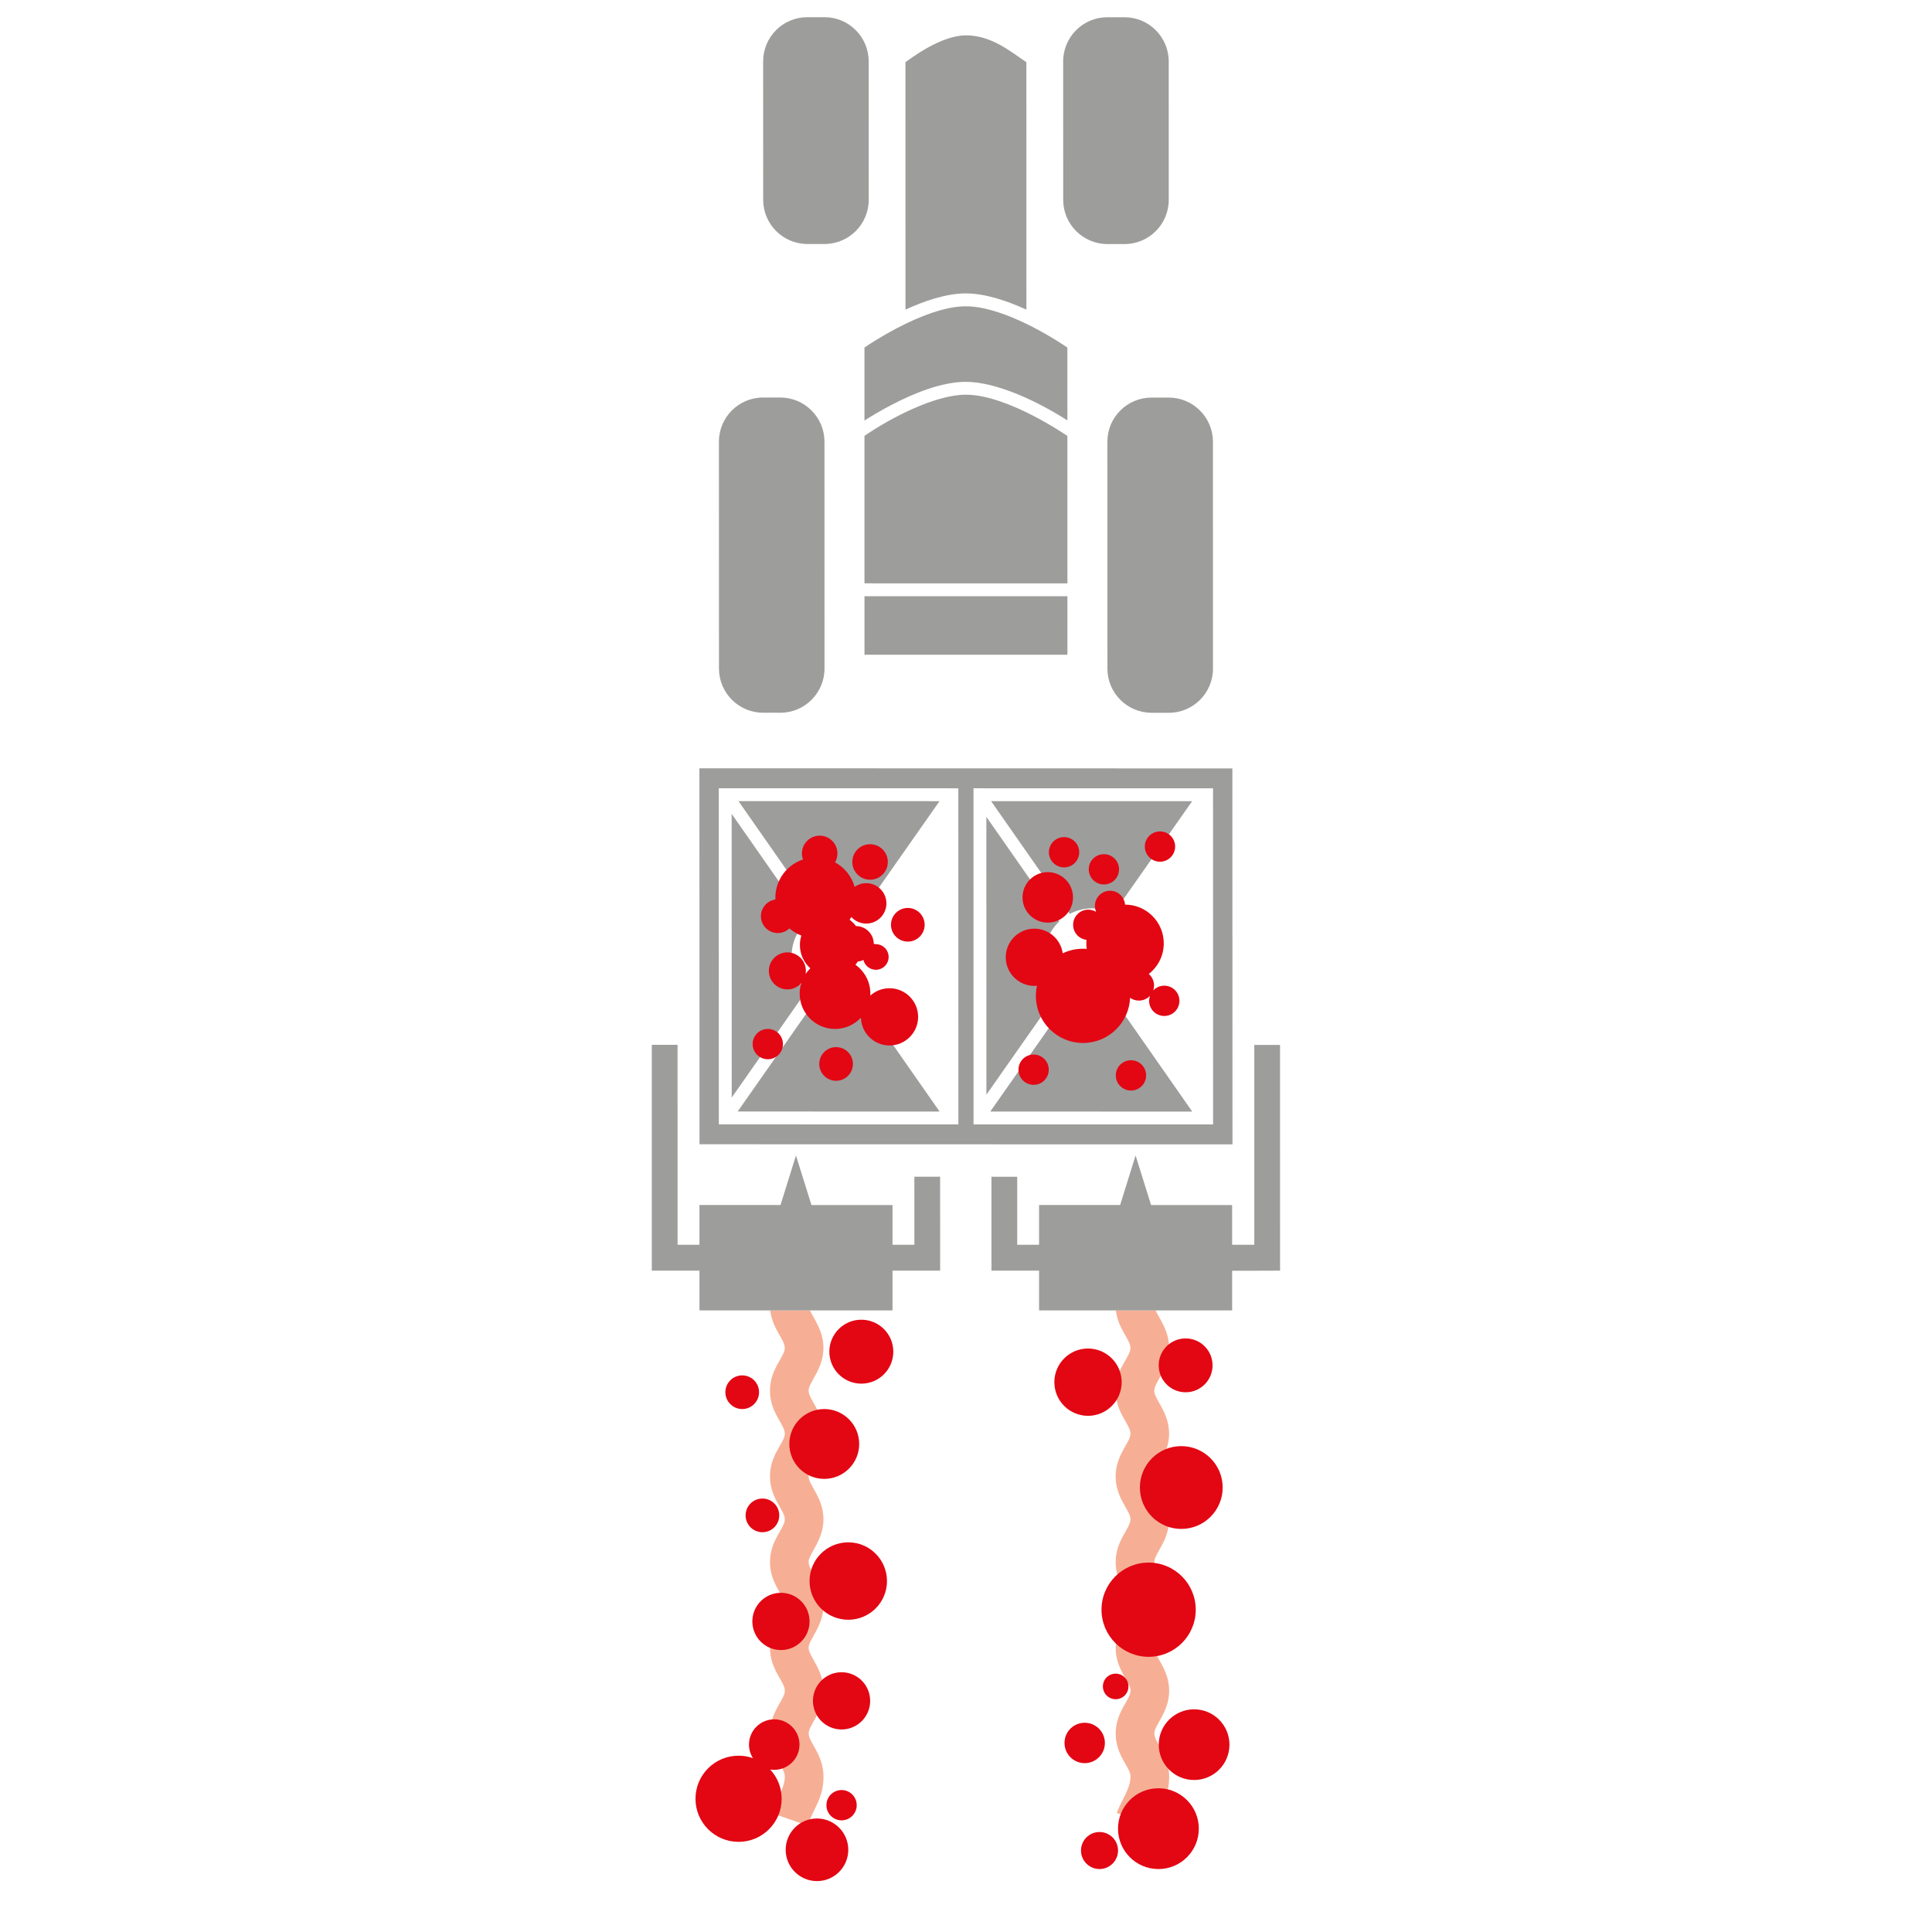 <?xml version="1.0" encoding="UTF-8"?> <svg xmlns="http://www.w3.org/2000/svg" xmlns:xlink="http://www.w3.org/1999/xlink" version="1.0" id="Livello_1" x="0px" y="0px" width="150px" height="150px" viewBox="0 0 150 150" xml:space="preserve"> <path fill="#F6AF95" d="M62.888,101.742c0.289,0.651,1.043,1.557,1.043,2.906c0,1.667-1.152,2.656-1.152,3.326 s1.153,1.66,1.153,3.327s-1.152,2.657-1.152,3.327c0,0.671,1.153,1.66,1.153,3.328c0,1.666-1.152,2.656-1.152,3.326 c0,0.671,1.153,1.661,1.153,3.328s-1.152,2.656-1.152,3.327c0,0.67,1.153,1.659,1.153,3.326s-1.152,2.657-1.152,3.327 s1.153,1.66,1.153,3.327c0,1.731-0.734,2.372-1.234,3.818l-2.835-0.981c0.312-0.902,1.069-1.859,1.069-2.836 c0-0.706-1.153-1.628-1.153-3.328c0-1.699,1.152-2.621,1.152-3.326c0-0.706-1.153-1.628-1.153-3.327s1.152-2.622,1.152-3.327 s-1.153-1.627-1.153-3.327c0-1.699,1.152-2.622,1.152-3.327s-1.153-1.628-1.153-3.327c0-1.7,1.152-2.622,1.152-3.327 c0-0.706-1.153-1.628-1.153-3.328c0-1.698,1.152-2.622,1.152-3.326c0-0.646-0.963-1.472-1.129-2.906H62.888 M89.723,101.742 c0.287,0.651,1.045,1.558,1.045,2.91c0,1.667-1.152,2.655-1.151,3.326c0,0.671,1.152,1.66,1.152,3.328 c0,1.666-1.151,2.656-1.151,3.326c0,0.671,1.151,1.661,1.151,3.328c0.001,1.667-1.15,2.656-1.15,3.327 c0,0.67,1.153,1.66,1.153,3.327s-1.152,2.657-1.152,3.327s1.153,1.659,1.153,3.326s-1.152,2.657-1.152,3.327 c0,0.671,1.153,1.66,1.153,3.328c0,1.73-0.734,2.372-1.235,3.817l-2.835-0.981c0.312-0.901,1.07-1.859,1.07-2.836 c0-0.705-1.153-1.628-1.153-3.328c0-1.698,1.152-2.621,1.152-3.326s-1.153-1.628-1.153-3.327s1.152-2.622,1.152-3.327 s-1.153-1.627-1.153-3.327s1.151-2.622,1.15-3.327c0-0.705-1.151-1.628-1.151-3.327c0-1.7,1.151-2.622,1.151-3.327 c0-0.706-1.152-1.628-1.152-3.328c-0.001-1.698,1.151-2.621,1.151-3.326c0-0.646-0.966-1.473-1.13-2.91H89.723z"></path> <path fill="#9D9D9C" d="M63.448,70.949l-6.112-8.75l15.608,0.003l-6.103,8.704c-0.498-0.247-1.06-0.386-1.654-0.386 C64.559,70.52,63.967,70.675,63.448,70.949 M56.81,85.214l-0.004-22.026l5.828,8.343c-0.724,0.68-1.176,1.646-1.176,2.718 c0,1.059,0.442,2.015,1.15,2.694L56.81,85.214z M66.862,77.584L72.95,86.3l-15.679-0.003l6.145-8.765 c0.528,0.285,1.131,0.446,1.772,0.446C65.79,77.979,66.358,77.837,66.862,77.584z M82.224,76.946l-5.639,8.043L76.581,63.42 l5.667,8.114c-0.723,0.68-1.175,1.646-1.175,2.718C81.073,75.311,81.515,76.267,82.224,76.946z M92.565,86.303l-15.68-0.002 l6.146-8.766c0.526,0.286,1.13,0.447,1.771,0.447c0.603,0,1.17-0.143,1.674-0.396L92.565,86.303z M76.951,62.202l15.607,0.003 l-6.103,8.704c-0.499-0.247-1.06-0.386-1.654-0.386c-0.628,0-1.22,0.155-1.74,0.43L76.951,62.202z M54.302,59.651l41.379,0.009 l0.008,29.19l-41.379-0.009L54.302,59.651z M74.405,61.202l-18.599-0.003l0.004,26.098L74.409,87.3L74.405,61.202z M94.18,61.205 l-18.599-0.003l0.004,25.359v0.739l18.599,0.002L94.18,61.205z"></path> <path fill="#9D9D9C" d="M55.817,34.294c-0.001-1.895,1.536-3.432,3.432-3.431h1.33c1.895,0,3.432,1.537,3.433,3.432l0.002,17.61 c0,1.896-1.536,3.433-3.432,3.432h-1.329c-1.896,0-3.433-1.537-3.433-3.433L55.817,34.294 M82.544,4.771 c-0.001-1.896,1.535-3.432,3.431-3.432h1.33c1.896,0.001,3.434,1.538,3.434,3.433l0.002,10.745c0.001,1.895-1.536,3.432-3.432,3.431 h-1.33c-1.896,0-3.433-1.537-3.433-3.433L82.544,4.771z M59.25,4.766c0-1.896,1.536-3.432,3.432-3.432h1.33 c1.895,0.001,3.432,1.538,3.433,3.434l0.002,10.744c0,1.895-1.536,3.432-3.432,3.431h-1.33c-1.895,0-3.432-1.537-3.432-3.433 L59.25,4.766z M69.707,25.442c1.642-0.854,3.641-1.661,5.276-1.662c2.465-0.003,5.825,1.812,7.888,3.202l0.001,5.66 c-2.238-1.442-5.489-2.999-7.888-2.997c-1.893,0.001-4.077,0.911-5.737,1.775c-0.864,0.449-1.609,0.899-2.131,1.23v-5.671 C67.525,26.703,68.495,26.073,69.707,25.442z M82.872,33.846l0.002,11.446L67.118,45.29l-0.001-11.448 c2.042-1.406,5.493-3.196,7.868-3.198c1.638-0.001,3.642,0.807,5.29,1.663C81.489,32.938,82.462,33.57,82.872,33.846z M82.874,46.292l0.001,4.538H67.119l-0.001-4.54L82.874,46.292z M74.995,2.745c2.002,0.001,3.456,1.262,4.693,2.082l0.003,19.213 c-1.604-0.733-3.28-1.261-4.709-1.261c-1.513,0.002-3.211,0.584-4.68,1.258L70.299,4.825C70.584,4.636,72.992,2.745,74.995,2.745z M85.976,34.299c0-1.895,1.536-3.432,3.433-3.432h1.33c1.896,0.001,3.432,1.538,3.433,3.433l0.003,17.61 c0,1.896-1.537,3.432-3.432,3.432h-1.33c-1.896-0.001-3.434-1.538-3.434-3.433L85.976,34.299z"></path> <path fill="#E30613" d="M58.436,81.062c0-0.649,0.526-1.176,1.176-1.176c0.649,0,1.176,0.526,1.176,1.176 c0,0.65-0.526,1.177-1.176,1.177C58.962,82.238,58.436,81.711,58.436,81.062 M66.173,66.923c0-0.762,0.617-1.379,1.378-1.379 c0.762,0.001,1.379,0.618,1.379,1.379c0,0.762-0.617,1.379-1.378,1.379C66.79,68.302,66.173,67.684,66.173,66.923z M62.261,66.26 c0-0.762,0.617-1.379,1.378-1.379c0.762,0,1.379,0.618,1.379,1.379c0,0.252-0.067,0.488-0.185,0.691 c0.733,0.4,1.289,1.083,1.52,1.903c0.255-0.179,0.565-0.284,0.899-0.284c0.866,0,1.568,0.703,1.568,1.569 c0.001,0.865-0.701,1.567-1.567,1.567c-0.458,0-0.871-0.196-1.158-0.51l-0.128,0.217c0.186,0.138,0.352,0.303,0.492,0.489 c0.762,0,1.379,0.617,1.379,1.379l0.163,0.026c0.548,0.001,0.992,0.445,0.992,0.993c0,0.548-0.444,0.993-0.992,0.993 c-0.468,0-0.86-0.324-0.965-0.759c-0.136,0.062-0.283,0.103-0.438,0.119c-0.055,0.088-0.115,0.172-0.181,0.252 c0.7,0.497,1.157,1.314,1.157,2.238l-0.005,0.158c0.394-0.356,0.918-0.575,1.491-0.575c1.227,0.001,2.222,0.996,2.222,2.223 s-0.995,2.221-2.221,2.221c-1.206,0-2.187-0.96-2.221-2.158c-0.501,0.539-1.216,0.876-2.01,0.875c-1.515,0-2.744-1.228-2.744-2.744 c0-0.281,0.042-0.554,0.122-0.811c-0.264,0.298-0.649,0.485-1.077,0.485c-0.794,0-1.437-0.645-1.438-1.438 c0-0.794,0.644-1.437,1.437-1.437c0.794,0,1.438,0.643,1.438,1.437c0,0.081-0.007,0.16-0.02,0.238 c0.107-0.159,0.229-0.306,0.365-0.438c-0.497-0.445-0.809-1.091-0.809-1.81c0-0.256,0.039-0.502,0.112-0.732 c-0.343-0.131-0.657-0.321-0.93-0.557c-0.234,0.224-0.552,0.362-0.902,0.362c-0.722,0-1.307-0.585-1.307-1.307 c0-0.66,0.489-1.206,1.125-1.294l-0.003-0.135c0-1.386,0.898-2.561,2.144-2.976C62.29,66.583,62.261,66.425,62.261,66.26z M69.175,71.799c0-0.721,0.585-1.306,1.307-1.306c0.721,0,1.306,0.585,1.307,1.307c0,0.721-0.585,1.306-1.307,1.306 S69.175,72.521,69.175,71.799z M63.608,82.605c0-0.723,0.585-1.308,1.306-1.307c0.722,0,1.307,0.585,1.307,1.307 s-0.585,1.307-1.306,1.307C64.193,83.912,63.608,83.327,63.608,82.605z"></path> <path fill="#E30613" d="M81.437,66.168c0-0.65,0.527-1.176,1.177-1.176c0.648,0,1.176,0.527,1.176,1.176 c0,0.65-0.526,1.176-1.176,1.176S81.437,66.817,81.437,66.168 M86.632,83.493c0-0.65,0.526-1.176,1.176-1.176 s1.177,0.526,1.177,1.176s-0.527,1.176-1.177,1.176S86.632,84.142,86.632,83.493z M79.074,83.05c0-0.649,0.525-1.176,1.176-1.176 s1.176,0.527,1.176,1.176c0,0.65-0.525,1.176-1.176,1.176C79.601,84.226,79.074,83.699,79.074,83.05z M85.009,70.334 c0-0.649,0.527-1.176,1.176-1.176c0.616,0.001,1.112,0.474,1.163,1.076c1.66,0.001,3.006,1.347,3.006,3.006 c0,0.968-0.456,1.828-1.165,2.378c0.252,0.215,0.41,0.536,0.41,0.893c0,0.138-0.022,0.269-0.065,0.391 c0.215-0.23,0.521-0.374,0.859-0.374c0.65,0,1.177,0.526,1.177,1.177c0,0.648-0.526,1.175-1.177,1.175 c-0.648,0-1.175-0.526-1.176-1.176c0-0.137,0.024-0.269,0.066-0.39c-0.214,0.229-0.521,0.373-0.86,0.373 c-0.254,0-0.491-0.08-0.683-0.219c-0.079,1.951-1.686,3.508-3.655,3.508c-2.021-0.001-3.659-1.639-3.659-3.658 c0-0.27,0.029-0.531,0.084-0.783l-0.201,0.009c-1.227-0.001-2.222-0.995-2.222-2.222c0-1.227,0.994-2.221,2.221-2.221 c1.122,0,2.052,0.833,2.201,1.914c0.477-0.228,1.011-0.356,1.575-0.356l0.29,0.012c-0.021-0.141-0.031-0.284-0.031-0.43l0.013-0.27 c-0.586-0.068-1.039-0.565-1.039-1.168c0-0.649,0.525-1.176,1.176-1.176c0.224,0,0.434,0.063,0.611,0.172 C85.043,70.656,85.009,70.499,85.009,70.334z M84.53,67.494c0-0.65,0.526-1.176,1.176-1.176c0.65,0,1.176,0.526,1.176,1.176 s-0.525,1.176-1.176,1.176C85.057,68.67,84.53,68.143,84.53,67.494z M79.389,69.672c0-1.082,0.877-1.959,1.96-1.959 c1.082,0,1.96,0.877,1.96,1.96s-0.877,1.96-1.959,1.96C80.267,71.633,79.389,70.755,79.389,69.672z M88.884,65.727 c0-0.649,0.526-1.176,1.176-1.176s1.177,0.527,1.177,1.176c0,0.65-0.526,1.176-1.177,1.176 C89.411,66.903,88.884,66.377,88.884,65.727z"></path> <path fill="#9D9D9C" d="M52.608,96.646h1.697v-3.09l6.294,0.001l1.2-3.845l1.202,3.846h6.293v3.088h1.698l-0.001-5.284h2 l0.001,7.289l-1.041,0.001l-0.959-0.001h-1.698l0.001,3.091l-14.989-0.002l-0.001-3.088h-1.697h-2.002v-17.53h2L52.608,96.646 M78.976,96.646h1.698l-0.001-3.09l6.294,0.001l1.2-3.845l1.202,3.846h6.293l0.001,3.088h1.721l-0.002-15.518h2l0.002,15.518v2.006 l-2,0.007h-1.721v3.083l-14.989-0.002v-3.087l-2.647-0.001h-1.051l-0.001-7.288l2-0.001L78.976,96.646z"></path> <path fill="#E30613" d="M64.391,104.944c0-1.371,1.111-2.482,2.482-2.482s2.483,1.112,2.483,2.483s-1.111,2.481-2.482,2.481 S64.391,106.315,64.391,104.944"></path> <path fill="#E30613" d="M83.928,143.674c0-0.794,0.644-1.438,1.438-1.437c0.794,0,1.438,0.643,1.438,1.437s-0.644,1.438-1.438,1.438 C84.572,145.111,83.928,144.467,83.928,143.674 M86.802,141.976c0-1.732,1.404-3.136,3.137-3.136c1.731,0,3.136,1.405,3.137,3.136 c0,1.732-1.404,3.137-3.136,3.137C88.207,145.112,86.803,143.707,86.802,141.976z M61,143.617c0-1.341,1.087-2.431,2.429-2.429 c1.342,0,2.431,1.088,2.431,2.43s-1.088,2.43-2.43,2.43C62.088,146.047,61,144.959,61,143.617z M81.86,107.31 c0-1.442,1.169-2.612,2.612-2.611c1.443,0,2.613,1.17,2.614,2.612c0,1.443-1.17,2.613-2.613,2.613S81.86,108.754,81.86,107.31z M56.318,108.09c0-0.721,0.585-1.306,1.307-1.306c0.721,0,1.307,0.585,1.307,1.307c0,0.721-0.585,1.307-1.307,1.307 C56.904,109.397,56.319,108.812,56.318,108.09z M61.284,112.109c0-1.497,1.214-2.711,2.711-2.711s2.712,1.214,2.712,2.712 c0,1.497-1.214,2.71-2.711,2.71S61.285,113.606,61.284,112.109z M57.888,117.654c0-0.722,0.584-1.307,1.306-1.307 c0.722,0,1.307,0.585,1.307,1.308c0,0.721-0.585,1.306-1.306,1.306C58.473,118.961,57.888,118.376,57.888,117.654z M62.854,122.751 c0-1.66,1.345-3.005,3.005-3.005c1.66,0,3.005,1.346,3.006,3.006c0,1.66-1.345,3.005-3.005,3.005 C64.2,125.756,62.854,124.411,62.854,122.751z M58.412,125.886c0-1.226,0.994-2.221,2.221-2.221c1.226,0,2.221,0.995,2.221,2.222 c0.001,1.228-0.994,2.222-2.221,2.222C59.407,128.108,58.412,127.113,58.412,125.886z M63.117,132.053 c0-1.227,0.994-2.221,2.221-2.221s2.221,0.995,2.221,2.222c0.001,1.228-0.994,2.222-2.221,2.222 C64.112,134.275,63.117,133.28,63.117,132.053z M64.164,140.155c-0.001-0.65,0.526-1.177,1.175-1.177 c0.65,0,1.176,0.527,1.176,1.177c0.001,0.648-0.526,1.176-1.176,1.176C64.69,141.331,64.164,140.804,64.164,140.155z M89.965,135.455c0-1.516,1.229-2.744,2.745-2.744c1.515,0.001,2.744,1.229,2.744,2.745c0,1.515-1.229,2.743-2.744,2.743 S89.966,136.97,89.965,135.455z M82.648,135.323c0-0.866,0.701-1.568,1.567-1.568s1.568,0.703,1.568,1.569 c0,0.865-0.702,1.566-1.568,1.566S82.648,136.189,82.648,135.323z M85.521,124.976c0-2.021,1.638-3.658,3.657-3.657 c2.021,0,3.659,1.638,3.66,3.658c0,2.021-1.638,3.658-3.658,3.658S85.522,126.996,85.521,124.976z M85.628,130.934 c-0.001-0.549,0.444-0.992,0.992-0.992s0.993,0.444,0.993,0.992c0,0.549-0.444,0.992-0.993,0.992 C86.072,131.926,85.628,131.482,85.628,130.934z M53.998,139.657c0-1.849,1.497-3.346,3.345-3.346c0.391,0,0.767,0.068,1.116,0.192 c-0.194-0.305-0.307-0.666-0.307-1.054c0-1.083,0.877-1.96,1.96-1.96c1.082,0,1.96,0.878,1.96,1.96c0,1.083-0.877,1.96-1.96,1.96 c-0.107,0-0.213-0.009-0.316-0.025c0.554,0.597,0.891,1.396,0.892,2.273c0,1.847-1.497,3.344-3.345,3.344 C55.496,143.001,53.998,141.504,53.998,139.657z M88.5,115.49c0-1.775,1.439-3.213,3.213-3.213c1.775,0,3.215,1.438,3.215,3.214 c0,1.774-1.438,3.214-3.213,3.214S88.5,117.266,88.5,115.49z M89.961,106.005c0-1.155,0.937-2.091,2.09-2.09 c1.155,0,2.091,0.936,2.091,2.091c0.001,1.154-0.935,2.09-2.09,2.09C90.897,108.096,89.961,107.16,89.961,106.005z"></path> </svg> 